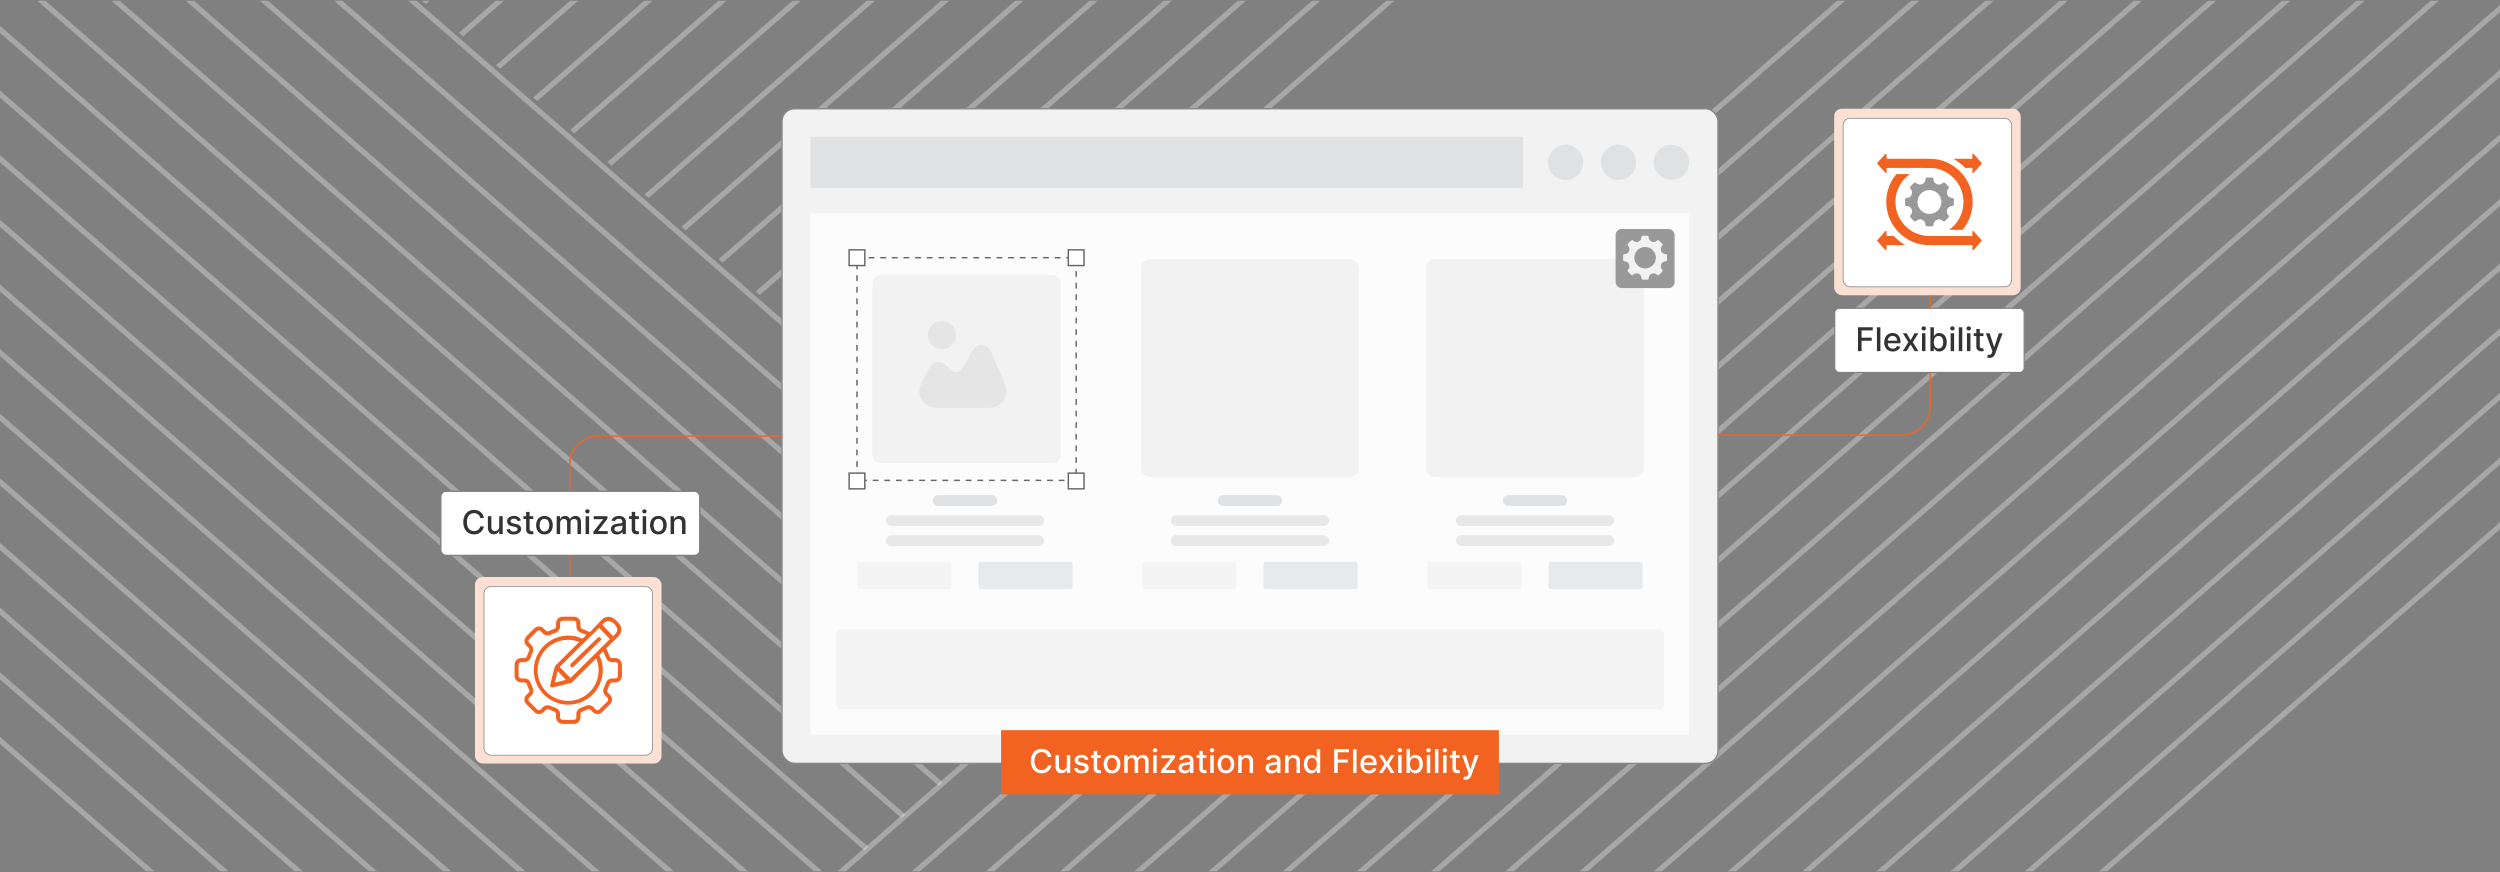 <svg id="Layer_1" data-name="Layer 1" xmlns="http://www.w3.org/2000/svg" xmlns:xlink="http://www.w3.org/1999/xlink" viewBox="0 0 860 300"><rect x="0" y="0" width="860" height="300" fill="#808080" stroke="none"/><defs><clipPath id="clip-path"><rect y="0.178" width="860" height="299.644" fill="none"/></clipPath></defs><g clip-path="url(#clip-path)"><g opacity="0.35"><polygon points="871.53 169.562 596.893 408.787 599.707 408.787 871.53 172.014 871.53 169.562" fill="#f2f2f2"/><polygon points="871.53 147.325 571.364 408.787 574.179 408.787 871.53 149.777 871.53 147.325" fill="#f2f2f2"/><polygon points="871.53 125.088 545.836 408.787 548.651 408.787 871.53 127.54 871.53 125.088" fill="#f2f2f2"/><polygon points="871.53 102.852 520.307 408.787 523.122 408.787 871.53 105.303 871.53 102.852" fill="#f2f2f2"/><polygon points="871.53 80.615 494.779 408.787 497.594 408.787 871.53 83.067 871.53 80.615" fill="#f2f2f2"/><polygon points="871.53 58.378 469.251 408.787 472.066 408.787 871.53 60.831 871.53 58.378" fill="#f2f2f2"/><polygon points="871.53 36.141 443.723 408.787 446.538 408.787 871.53 38.593 871.53 36.141" fill="#f2f2f2"/><polygon points="871.53 13.905 418.194 408.787 421.009 408.787 871.53 16.357 871.53 13.905" fill="#f2f2f2"/><polygon points="871.53 -8.331 392.666 408.787 395.481 408.787 871.53 -5.879 871.53 -8.331" fill="#f2f2f2"/><polygon points="871.53 -30.569 367.138 408.787 369.953 408.787 871.53 -28.117 871.53 -30.569" fill="#f2f2f2"/><polygon points="871.53 -52.805 341.609 408.787 344.424 408.787 871.53 -50.353 871.53 -52.805" fill="#f2f2f2"/><polygon points="871.53 -75.041 316.08 408.787 318.896 408.787 871.53 -72.589 871.53 -75.041" fill="#f2f2f2"/><polygon points="871.53 -97.278 290.553 408.787 293.368 408.787 871.53 -94.826 871.53 -97.278" fill="#f2f2f2"/><polygon points="267.84 408.787 871.003 -116.604 868.188 -116.604 265.025 408.787 267.84 408.787" fill="#f2f2f2"/><polygon points="242.311 408.787 845.476 -116.604 842.66 -116.604 239.496 408.787 242.311 408.787" fill="#f2f2f2"/><polygon points="216.783 408.787 819.948 -116.604 817.133 -116.604 213.967 408.787 216.783 408.787" fill="#f2f2f2"/><polygon points="191.255 408.787 794.418 -116.604 791.603 -116.604 188.44 408.787 191.255 408.787" fill="#f2f2f2"/><polygon points="165.726 408.787 768.89 -116.604 766.075 -116.604 162.911 408.787 165.726 408.787" fill="#f2f2f2"/></g><g opacity="0.35"><polygon points="611.046 -116.604 311.036 144.722 312.444 145.948 613.861 -116.604 611.046 -116.604" fill="#f2f2f2"/><polygon points="585.519 -116.604 298.272 133.604 299.68 134.83 588.334 -116.604 585.519 -116.604" fill="#f2f2f2"/><polygon points="559.99 -116.604 285.507 122.486 286.915 123.712 562.805 -116.604 559.99 -116.604" fill="#f2f2f2"/><polygon points="534.461 -116.604 272.743 111.367 274.151 112.593 537.276 -116.604 534.461 -116.604" fill="#f2f2f2"/><polygon points="508.933 -116.604 259.98 100.249 261.387 101.475 511.749 -116.604 508.933 -116.604" fill="#f2f2f2"/><polygon points="483.406 -116.604 247.216 89.131 248.623 90.357 486.221 -116.604 483.406 -116.604" fill="#f2f2f2"/><polygon points="457.877 -116.604 234.451 78.013 235.858 79.239 460.692 -116.604 457.877 -116.604" fill="#f2f2f2"/><polygon points="432.348 -116.604 221.687 66.894 223.095 68.12 435.163 -116.604 432.348 -116.604" fill="#f2f2f2"/><polygon points="406.82 -116.604 208.923 55.776 210.331 57.002 409.636 -116.604 406.82 -116.604" fill="#f2f2f2"/><polygon points="381.292 -116.604 196.158 44.658 197.566 45.884 384.107 -116.604 381.292 -116.604" fill="#f2f2f2"/><polygon points="355.763 -116.604 183.394 33.539 184.802 34.765 358.578 -116.604 355.763 -116.604" fill="#f2f2f2"/><polygon points="330.235 -116.604 170.631 22.421 172.038 23.647 333.05 -116.604 330.235 -116.604" fill="#f2f2f2"/><polygon points="304.708 -116.604 157.867 11.303 159.274 12.529 307.523 -116.604 304.708 -116.604" fill="#f2f2f2"/><polygon points="279.179 -116.604 145.102 0.185 146.509 1.411 281.994 -116.604 279.179 -116.604" fill="#f2f2f2"/></g><g opacity="0.35"><polygon points="6.3 -116.604 386.684 214.732 388.091 213.506 9.115 -116.604 6.3 -116.604" fill="#f2f2f2"/><polygon points="-9.328 -110.433 -9.328 -107.981 373.92 225.85 375.327 224.624 -9.328 -110.433" fill="#f2f2f2"/><polygon points="-9.328 -88.196 -9.328 -85.744 361.156 236.969 362.563 235.743 -9.328 -88.196" fill="#f2f2f2"/><polygon points="-9.328 -65.959 -9.328 -63.507 348.391 248.087 349.799 246.861 -9.328 -65.959" fill="#f2f2f2"/><polygon points="-9.328 -43.723 -9.328 -41.27 335.627 259.206 337.035 257.979 -9.328 -43.723" fill="#f2f2f2"/><polygon points="-9.328 -21.486 -9.328 -19.034 322.863 270.324 324.271 269.098 -9.328 -21.486" fill="#f2f2f2"/><polygon points="-9.328 0.751 -9.328 3.203 310.099 281.442 311.507 280.217 -9.328 0.751" fill="#f2f2f2"/><polygon points="-9.328 22.987 -9.328 25.44 297.335 292.561 298.742 291.335 -9.328 22.987" fill="#f2f2f2"/><polygon points="-9.328 45.224 -9.328 47.676 284.571 303.679 285.978 302.453 -9.328 45.224" fill="#f2f2f2"/><polygon points="-9.328 67.461 -9.328 69.913 271.807 314.798 273.214 313.571 -9.328 67.461" fill="#f2f2f2"/><polygon points="-9.328 89.698 -9.328 92.15 259.042 325.916 260.45 324.689 -9.328 89.698" fill="#f2f2f2"/><polygon points="-9.328 111.934 -9.328 114.386 246.278 337.034 247.686 335.808 -9.328 111.934" fill="#f2f2f2"/><polygon points="-9.328 134.17 -9.328 136.622 233.514 348.152 234.922 346.926 -9.328 134.17" fill="#f2f2f2"/><polygon points="-9.328 156.407 -9.328 158.859 220.75 359.271 222.158 358.045 -9.328 156.407" fill="#f2f2f2"/><polygon points="-9.328 178.644 -9.328 181.096 207.986 370.389 209.393 369.163 -9.328 178.644" fill="#f2f2f2"/><polygon points="-9.328 200.88 -9.328 203.332 195.222 381.507 196.629 380.281 -9.328 200.88" fill="#f2f2f2"/><polygon points="-9.328 223.117 -9.328 225.569 182.458 392.626 183.865 391.4 -9.328 223.117" fill="#f2f2f2"/><polygon points="-9.328 245.354 -9.328 247.806 169.693 403.744 171.1 402.518 -9.328 245.354" fill="#f2f2f2"/></g></g><rect x="269" y="37.396" width="322" height="225.209" rx="4.307" fill="#f2f2f2"/><rect x="269" y="37.396" width="322" height="225.209" rx="4.307" fill="none" stroke="#898989" stroke-miterlimit="10" stroke-width="0.5"/><rect x="278.784" y="47.026" width="245.072" height="17.623" fill="#e0e1e2"/><circle cx="538.588" cy="55.838" r="6.058" fill="#e0e1e2"/><circle cx="556.762" cy="55.838" r="6.058" fill="#e0e1e2"/><circle cx="574.936" cy="55.838" r="6.058" fill="#e0e1e2"/><rect x="278.784" y="73.489" width="302.21" height="179.186" fill="#fcfcfc"/><rect x="300.521" y="94.969" width="63.957" height="63.957" rx="2.289" fill="#f2f2f2" stroke="#f2f2f2" stroke-miterlimit="10" stroke-width="0.78"/><rect x="320.883" y="170.336" width="22.149" height="3.702" rx="1.851" fill="#e0e1e2"/><rect x="304.734" y="177.23" width="54.447" height="3.702" rx="1.851" fill="#e8e8e8"/><rect x="304.734" y="184.123" width="54.447" height="3.702" rx="1.851" fill="#e8e8e8"/><rect x="294.936" y="193.272" width="32.367" height="9.37" rx="0.786" fill="#f4f4f4"/><rect x="336.612" y="193.272" width="32.367" height="9.37" rx="0.786" fill="#e8e9ea"/><rect x="392.979" y="89.617" width="74.043" height="74.043" rx="2.65" fill="#f2f2f2" stroke="#f2f2f2" stroke-miterlimit="10" stroke-width="0.903"/><rect x="418.925" y="170.336" width="22.149" height="3.702" rx="1.851" fill="#e0e1e2"/><rect x="402.777" y="177.23" width="54.447" height="3.702" rx="1.851" fill="#e8e8e8"/><rect x="402.777" y="184.123" width="54.447" height="3.702" rx="1.851" fill="#e8e8e8"/><rect x="392.979" y="193.272" width="32.367" height="9.37" rx="0.786" fill="#f4f4f4"/><rect x="434.655" y="193.272" width="32.367" height="9.37" rx="0.786" fill="#e8e9ea"/><rect x="491.021" y="89.617" width="74.043" height="74.043" rx="2.65" fill="#f2f2f2" stroke="#f2f2f2" stroke-miterlimit="10" stroke-width="0.903"/><rect x="516.968" y="170.336" width="22.149" height="3.702" rx="1.851" fill="#e0e1e2"/><rect x="500.819" y="177.23" width="54.447" height="3.702" rx="1.851" fill="#e8e8e8"/><rect x="500.819" y="184.123" width="54.447" height="3.702" rx="1.851" fill="#e8e8e8"/><rect x="491.021" y="193.272" width="32.367" height="9.37" rx="0.786" fill="#f4f4f4"/><rect x="532.697" y="193.272" width="32.367" height="9.37" rx="0.786" fill="#e8e9ea"/><rect x="287.564" y="216.476" width="284.872" height="27.545" rx="1.719" fill="#f4f4f4"/><rect x="344.382" y="251.171" width="171.237" height="22.084" fill="#f26322"/><path d="M361.694,260.379h-1.249a1.921,1.921,0,0,0-.269-.705,1.977,1.977,0,0,0-.48-.516,2.054,2.054,0,0,0-.634-.32,2.498,2.498,0,0,0-.743-.108,2.306,2.306,0,0,0-1.267.356,2.409,2.409,0,0,0-.881,1.045,4.569,4.569,0,0,0,0,3.371,2.385,2.385,0,0,0,.883,1.041,2.324,2.324,0,0,0,1.261.351,2.546,2.546,0,0,0,.738-.105,2.103,2.103,0,0,0,.635-.315,1.95,1.95,0,0,0,.482-.511,1.913,1.913,0,0,0,.274-.694l1.249.004a3.363,3.363,0,0,1-.386,1.111,3.067,3.067,0,0,1-.733.872,3.302,3.302,0,0,1-1.019.567,3.776,3.776,0,0,1-1.249.2,3.576,3.576,0,0,1-1.897-.507,3.504,3.504,0,0,1-1.311-1.451,5.542,5.542,0,0,1,.002-4.51,3.521,3.521,0,0,1,1.313-1.45,3.578,3.578,0,0,1,1.893-.506,3.888,3.888,0,0,1,1.219.185,3.287,3.287,0,0,1,1.019.545,3.046,3.046,0,0,1,.749.873A3.392,3.392,0,0,1,361.694,260.379Z" fill="#fff"/><path d="M366.974,263.361v-3.599h1.201v6.149H366.998v-1.065h-.064a1.916,1.916,0,0,1-.679.819,1.978,1.978,0,0,1-1.159.326,2.058,2.058,0,0,1-1.047-.263,1.801,1.801,0,0,1-.712-.778,2.84,2.84,0,0,1-.258-1.277v-3.911h1.197v3.767a1.404,1.404,0,0,0,.348,1.001,1.18,1.18,0,0,0,.905.373,1.478,1.478,0,0,0,.67-.169,1.419,1.419,0,0,0,.557-.508A1.531,1.531,0,0,0,366.974,263.361Z" fill="#fff"/><path d="M374.389,261.264l-1.085.192a1.308,1.308,0,0,0-.214-.397,1.096,1.096,0,0,0-.395-.309,1.42,1.42,0,0,0-.621-.12,1.504,1.504,0,0,0-.849.227.676.676,0,0,0-.34.582.614.614,0,0,0,.228.497,1.856,1.856,0,0,0,.737.308l.977.225a2.62,2.62,0,0,1,1.265.604,1.421,1.421,0,0,1,.416,1.061,1.612,1.612,0,0,1-.318.983,2.112,2.112,0,0,1-.885.675,3.303,3.303,0,0,1-1.312.244,2.946,2.946,0,0,1-1.685-.442,1.854,1.854,0,0,1-.8-1.26l1.157-.176a1.099,1.099,0,0,0,.444.683,1.524,1.524,0,0,0,.877.231,1.614,1.614,0,0,0,.941-.246.72.72,0,0,0,.352-.603.631.631,0,0,0-.214-.484,1.44,1.44,0,0,0-.655-.297l-1.041-.228a2.485,2.485,0,0,1-1.271-.625,1.506,1.506,0,0,1-.411-1.085,1.55,1.55,0,0,1,.305-.953,2.018,2.018,0,0,1,.84-.639,3.097,3.097,0,0,1,1.23-.23,2.563,2.563,0,0,1,1.569.43A2.022,2.022,0,0,1,374.389,261.264Z" fill="#fff"/><path d="M378.692,259.763v.961h-3.359v-.961Zm-2.458-1.474h1.197v5.817a1.039,1.039,0,0,0,.104.522.531.531,0,0,0,.271.236,1.036,1.036,0,0,0,.362.062,1.458,1.458,0,0,0,.252-.02q.108-.02.169-.032l.216.989a2.283,2.283,0,0,1-.296.082,2.544,2.544,0,0,1-.48.046,2.119,2.119,0,0,1-.881-.168,1.52,1.52,0,0,1-.661-.545,1.601,1.601,0,0,1-.252-.925Z" fill="#fff"/><path d="M382.54,266.036a2.818,2.818,0,0,1-1.509-.397,2.675,2.675,0,0,1-1.001-1.109,3.675,3.675,0,0,1-.356-1.665,3.716,3.716,0,0,1,.356-1.674,2.666,2.666,0,0,1,1.001-1.112,3.071,3.071,0,0,1,3.018,0,2.666,2.666,0,0,1,1.001,1.112,3.722,3.722,0,0,1,.356,1.674,3.681,3.681,0,0,1-.356,1.665,2.675,2.675,0,0,1-1.001,1.109A2.818,2.818,0,0,1,382.54,266.036Zm.004-1.005a1.431,1.431,0,0,0,.929-.297,1.75,1.75,0,0,0,.547-.788,3.384,3.384,0,0,0,0-2.168,1.777,1.777,0,0,0-.547-.795,1.597,1.597,0,0,0-1.863,0,1.77,1.77,0,0,0-.549.795,3.395,3.395,0,0,0,0,2.168,1.743,1.743,0,0,0,.549.788A1.444,1.444,0,0,0,382.544,265.031Z" fill="#fff"/><path d="M386.739,265.912v-6.149h1.149v1.001h.076a1.597,1.597,0,0,1,.628-.795,1.857,1.857,0,0,1,1.045-.286,1.78,1.78,0,0,1,1.035.288,1.697,1.697,0,0,1,.619.793h.064a1.737,1.737,0,0,1,.701-.787,2.147,2.147,0,0,1,1.145-.294,1.863,1.863,0,0,1,1.367.524,2.135,2.135,0,0,1,.53,1.581v4.124h-1.197V261.9a1.11,1.11,0,0,0-.34-.905,1.24,1.24,0,0,0-.813-.28,1.166,1.166,0,0,0-.909.358,1.318,1.318,0,0,0-.324.919v3.92h-1.193v-4.088a1.073,1.073,0,0,0-.312-.805,1.115,1.115,0,0,0-.813-.305,1.161,1.161,0,0,0-.626.179,1.311,1.311,0,0,0-.46.494,1.498,1.498,0,0,0-.174.732v3.792Z" fill="#fff"/><path d="M397.305,258.813a.751.751,0,0,1-.534-.21.683.683,0,0,1,0-1.009.783.783,0,0,1,1.069,0,.684.684,0,0,1,0,1.009A.752.752,0,0,1,397.305,258.813Zm-.605,7.099v-6.149h1.197v6.149Z" fill="#fff"/><path d="M399.379,265.912v-.821l3.331-4.231v-.056h-3.223v-1.041h4.716v.872L401,264.815v.057h3.315v1.041Z" fill="#fff"/><path d="M407.514,266.048a2.488,2.488,0,0,1-1.057-.218,1.755,1.755,0,0,1-.747-.635,1.817,1.817,0,0,1-.274-1.022,1.652,1.652,0,0,1,.2-.856,1.479,1.479,0,0,1,.541-.532,2.806,2.806,0,0,1,.76-.296,7.312,7.312,0,0,1,.857-.152q.552-.065.897-.106a1.318,1.318,0,0,0,.5-.138.34.34,0,0,0,.156-.312v-.028a1.085,1.085,0,0,0-.294-.812,1.202,1.202,0,0,0-.875-.288,1.529,1.529,0,0,0-.951.266,1.446,1.446,0,0,0-.478.591l-1.125-.256a2.174,2.174,0,0,1,.586-.907,2.398,2.398,0,0,1,.891-.504,3.524,3.524,0,0,1,1.06-.158,3.83,3.83,0,0,1,.783.086,2.342,2.342,0,0,1,.777.314,1.732,1.732,0,0,1,.595.65,2.261,2.261,0,0,1,.232,1.095v4.084h-1.169v-.841h-.048a1.714,1.714,0,0,1-.349.456,1.847,1.847,0,0,1-.596.372A2.3,2.3,0,0,1,407.514,266.048Zm.26-.961a1.728,1.728,0,0,0,.851-.196,1.386,1.386,0,0,0,.54-.514,1.329,1.329,0,0,0,.187-.683v-.793a.608.608,0,0,1-.247.118,3.355,3.355,0,0,1-.414.092c-.155.025-.306.048-.453.068s-.27.036-.368.05a2.932,2.932,0,0,0-.635.148,1.087,1.087,0,0,0-.456.298.751.751,0,0,0-.17.515.763.763,0,0,0,.328.671A1.447,1.447,0,0,0,407.774,265.087Z" fill="#fff"/><path d="M415.013,259.763v.961h-3.359v-.961Zm-2.458-1.474h1.197v5.817a1.039,1.039,0,0,0,.104.522.531.531,0,0,0,.27.236,1.036,1.036,0,0,0,.362.062,1.457,1.457,0,0,0,.252-.02q.108-.02.169-.032l.216.989a2.283,2.283,0,0,1-.296.082,2.544,2.544,0,0,1-.48.046,2.119,2.119,0,0,1-.881-.168,1.52,1.52,0,0,1-.661-.545,1.601,1.601,0,0,1-.252-.925Z" fill="#fff"/><path d="M416.938,258.813a.751.751,0,0,1-.534-.21.683.683,0,0,1,0-1.009.783.783,0,0,1,1.069,0,.684.684,0,0,1,0,1.009A.752.752,0,0,1,416.938,258.813Zm-.605,7.099v-6.149h1.197v6.149Z" fill="#fff"/><path d="M421.731,266.036a2.818,2.818,0,0,1-1.509-.397,2.675,2.675,0,0,1-1.001-1.109,3.675,3.675,0,0,1-.356-1.665,3.716,3.716,0,0,1,.356-1.674,2.666,2.666,0,0,1,1.001-1.112,3.071,3.071,0,0,1,3.018,0,2.666,2.666,0,0,1,1.001,1.112,3.722,3.722,0,0,1,.356,1.674,3.681,3.681,0,0,1-.356,1.665,2.675,2.675,0,0,1-1.001,1.109A2.818,2.818,0,0,1,421.731,266.036Zm.004-1.005a1.431,1.431,0,0,0,.929-.297,1.751,1.751,0,0,0,.547-.788,3.386,3.386,0,0,0,0-2.168,1.778,1.778,0,0,0-.547-.795,1.597,1.597,0,0,0-1.863,0,1.769,1.769,0,0,0-.549.795,3.393,3.393,0,0,0,0,2.168,1.742,1.742,0,0,0,.549.788A1.444,1.444,0,0,0,421.734,265.031Z" fill="#fff"/><path d="M427.127,262.261v3.651H425.93v-6.149h1.149v1.001h.076a1.752,1.752,0,0,1,.666-.785,2.063,2.063,0,0,1,1.147-.296,2.232,2.232,0,0,1,1.101.262,1.78,1.78,0,0,1,.733.779A2.817,2.817,0,0,1,431.063,262v3.912h-1.198v-3.768a1.488,1.488,0,0,0-.348-1.047,1.238,1.238,0,0,0-.957-.379,1.488,1.488,0,0,0-.739.181,1.283,1.283,0,0,0-.508.526A1.743,1.743,0,0,0,427.127,262.261Z" fill="#fff"/><path d="M437.44,266.048a2.487,2.487,0,0,1-1.057-.218,1.752,1.752,0,0,1-.747-.635,1.818,1.818,0,0,1-.274-1.022,1.652,1.652,0,0,1,.2-.856,1.48,1.48,0,0,1,.541-.532,2.811,2.811,0,0,1,.76-.296,7.321,7.321,0,0,1,.857-.152q.552-.065.896-.106a1.324,1.324,0,0,0,.501-.138.341.341,0,0,0,.155-.312v-.028a1.085,1.085,0,0,0-.294-.812,1.201,1.201,0,0,0-.875-.288,1.528,1.528,0,0,0-.95.266,1.442,1.442,0,0,0-.478.591l-1.125-.256a2.173,2.173,0,0,1,.586-.907,2.396,2.396,0,0,1,.892-.504,3.523,3.523,0,0,1,1.061-.158,3.825,3.825,0,0,1,.782.086,2.348,2.348,0,0,1,.777.314,1.741,1.741,0,0,1,.595.65,2.267,2.267,0,0,1,.231,1.095v4.084h-1.169v-.841h-.048a1.694,1.694,0,0,1-.349.456,1.845,1.845,0,0,1-.596.372A2.3,2.3,0,0,1,437.44,266.048Zm.26-.961a1.727,1.727,0,0,0,.851-.196,1.387,1.387,0,0,0,.541-.514,1.335,1.335,0,0,0,.186-.683v-.793a.607.607,0,0,1-.247.118,3.329,3.329,0,0,1-.414.092c-.154.025-.306.048-.452.068s-.27.036-.368.05a2.925,2.925,0,0,0-.635.148,1.083,1.083,0,0,0-.456.298.749.749,0,0,0-.171.515.763.763,0,0,0,.328.671A1.448,1.448,0,0,0,437.7,265.087Z" fill="#fff"/><path d="M443.266,262.261v3.651h-1.197v-6.149h1.149v1.001h.076a1.752,1.752,0,0,1,.666-.785,2.065,2.065,0,0,1,1.147-.296,2.229,2.229,0,0,1,1.101.262,1.779,1.779,0,0,1,.733.779,2.824,2.824,0,0,1,.26,1.276v3.912h-1.197v-3.768a1.49,1.49,0,0,0-.348-1.047,1.238,1.238,0,0,0-.957-.379,1.488,1.488,0,0,0-.739.181,1.282,1.282,0,0,0-.508.526A1.743,1.743,0,0,0,443.266,262.261Z" fill="#fff"/><path d="M451.104,266.032a2.366,2.366,0,0,1-1.327-.383,2.56,2.56,0,0,1-.913-1.093,4.031,4.031,0,0,1-.33-1.707,3.975,3.975,0,0,1,.334-1.706,2.544,2.544,0,0,1,.919-1.085,2.395,2.395,0,0,1,1.325-.376,1.942,1.942,0,0,1,.923.19,1.703,1.703,0,0,1,.545.442,3.876,3.876,0,0,1,.302.444h.072v-3.046h1.197v8.199h-1.169v-.957h-.101a3.16,3.16,0,0,1-.31.448,1.762,1.762,0,0,1-.555.44A1.94,1.94,0,0,1,451.104,266.032Zm.265-1.022a1.39,1.39,0,0,0,.874-.274,1.686,1.686,0,0,0,.545-.762,3.191,3.191,0,0,0,.186-1.138,3.118,3.118,0,0,0-.185-1.121,1.647,1.647,0,0,0-.54-.748,1.584,1.584,0,0,0-1.782.012,1.692,1.692,0,0,0-.542.765,3.075,3.075,0,0,0-.183,1.093,3.144,3.144,0,0,0,.184,1.109,1.737,1.737,0,0,0,.546.778A1.398,1.398,0,0,0,451.369,265.011Z" fill="#fff"/><path d="M458.94,265.912v-8.199h5.084v1.064h-3.848v2.498h3.483v1.062h-3.483v3.575Z" fill="#fff"/><path d="M466.647,257.713v8.199h-1.197v-8.199Z" fill="#fff"/><path d="M470.906,266.036a2.992,2.992,0,0,1-1.563-.391,2.597,2.597,0,0,1-1.009-1.101,4.094,4.094,0,0,1,0-3.333,2.648,2.648,0,0,1,2.488-1.529,3.006,3.006,0,0,1,1.009.172,2.467,2.467,0,0,1,.877.54,2.55,2.55,0,0,1,.612.955,4.002,4.002,0,0,1,.224,1.424v.424h-4.888v-.896h3.715a1.769,1.769,0,0,0-.192-.839,1.455,1.455,0,0,0-.538-.578,1.518,1.518,0,0,0-.81-.213,1.563,1.563,0,0,0-.879.246,1.667,1.667,0,0,0-.576.641,1.849,1.849,0,0,0-.202.856v.7a2.306,2.306,0,0,0,.218,1.049,1.543,1.543,0,0,0,.61.659,1.808,1.808,0,0,0,.917.226,1.876,1.876,0,0,0,.621-.098,1.325,1.325,0,0,0,.484-.295,1.272,1.272,0,0,0,.312-.484l1.134.204a2.037,2.037,0,0,1-.487.875,2.354,2.354,0,0,1-.876.581A3.289,3.289,0,0,1,470.906,266.036Z" fill="#fff"/><path d="M475.683,259.763l1.357,2.393,1.369-2.393h1.309l-1.917,3.074,1.934,3.075h-1.31l-1.385-2.298-1.382,2.298h-1.312l1.913-3.075-1.89-3.074Z" fill="#fff"/><path d="M481.556,258.813a.75.75,0,0,1-.534-.21.683.683,0,0,1,0-1.009.782.782,0,0,1,1.068,0,.683.683,0,0,1,0,1.009A.752.752,0,0,1,481.556,258.813Zm-.605,7.099v-6.149h1.197v6.149Z" fill="#fff"/><path d="M483.853,265.912v-8.199h1.197v3.046h.072a3.39,3.39,0,0,1,.3-.444,1.724,1.724,0,0,1,.545-.442,1.93,1.93,0,0,1,.921-.19,2.401,2.401,0,0,1,1.329.376,2.544,2.544,0,0,1,.919,1.085,4.539,4.539,0,0,1,.002,3.413,2.58,2.58,0,0,1-.913,1.093,2.355,2.355,0,0,1-1.325.383,1.95,1.95,0,0,1-.915-.188,1.729,1.729,0,0,1-.555-.44,3.39,3.39,0,0,1-.308-.448h-.101v.957Zm1.173-3.075a3.167,3.167,0,0,0,.188,1.138,1.7,1.7,0,0,0,.545.762,1.537,1.537,0,0,0,1.77-.012,1.76,1.76,0,0,0,.546-.778,3.121,3.121,0,0,0,.186-1.109,3.075,3.075,0,0,0-.183-1.093,1.688,1.688,0,0,0-.544-.765,1.584,1.584,0,0,0-1.782-.012,1.643,1.643,0,0,0-.542.748A3.12,3.12,0,0,0,485.026,262.837Z" fill="#fff"/><path d="M491.416,258.813a.752.752,0,0,1-.534-.21.683.683,0,0,1,0-1.009.783.783,0,0,1,1.069,0,.685.685,0,0,1,0,1.009A.753.753,0,0,1,491.416,258.813Zm-.605,7.099v-6.149h1.197v6.149Z" fill="#fff"/><path d="M494.815,257.713v8.199h-1.197v-8.199Z" fill="#fff"/><path d="M497.029,258.813a.75.75,0,0,1-.534-.21.683.683,0,0,1,0-1.009.782.782,0,0,1,1.068,0,.683.683,0,0,1,0,1.009A.752.752,0,0,1,497.029,258.813Zm-.605,7.099v-6.149h1.197v6.149Z" fill="#fff"/><path d="M502.102,259.763v.961h-3.358v-.961Zm-2.458-1.474h1.197v5.817a1.041,1.041,0,0,0,.103.522.534.534,0,0,0,.271.236,1.038,1.038,0,0,0,.362.062,1.451,1.451,0,0,0,.252-.02c.072-.014.129-.024.169-.032l.216.989a2.253,2.253,0,0,1-.296.082,2.552,2.552,0,0,1-.48.046,2.118,2.118,0,0,1-.881-.168,1.525,1.525,0,0,1-.661-.545,1.6,1.6,0,0,1-.252-.925Z" fill="#fff"/><path d="M504.18,268.218a2.598,2.598,0,0,1-.489-.042,1.609,1.609,0,0,1-.328-.09l.288-.981a1.887,1.887,0,0,0,.585.076.705.705,0,0,0,.454-.191,1.491,1.491,0,0,0,.35-.589l.148-.408-2.25-6.23H504.22l1.557,4.771h.064l1.558-4.771h1.285l-2.534,6.97a2.823,2.823,0,0,1-.449.815,1.738,1.738,0,0,1-.648.503A2.118,2.118,0,0,1,504.18,268.218Z" fill="#fff"/><rect x="630.945" y="37.396" width="64.164" height="64.164" rx="2.632" fill="#fce0d3"/><rect x="634.039" y="40.687" width="57.976" height="57.976" rx="2.378" fill="#fff" stroke="#7e7f7f" stroke-miterlimit="10" stroke-width="0.25"/><rect x="163.398" y="198.498" width="64.164" height="64.164" rx="2.632" fill="#fce0d3"/><rect x="166.492" y="201.789" width="57.976" height="57.976" rx="2.378" fill="#fff" stroke="#7e7f7f" stroke-miterlimit="10" stroke-width="0.25"/><path d="M202.954,217.439c1.324-1.387,2.688-2.864,4.106-4.287a3.159,3.159,0,0,1,4.207-.287,10.873,10.873,0,0,1,1.753,1.707,3.233,3.233,0,0,1-.349,4.375c-1.265,1.272-2.547,2.527-3.826,3.785a2.397,2.397,0,0,1-.316.237c.437,1.034.825,1.972,1.231,2.901a.813.813,0,0,0,.783.51c.373.004.747-.005,1.119.006a2.259,2.259,0,0,1,2.267,2.238c.031,1.305.033,2.613-.001,3.918a2.23,2.23,0,0,1-2.239,2.21c-.358.013-.718-.002-1.076.009a.915.915,0,0,0-.88.637q-.365.918-.758,1.824a.927.927,0,0,0,.195,1.105c.249.258.509.507.749.773a2.231,2.231,0,0,1-.006,3.085q-1.379,1.45-2.83,2.832a2.231,2.231,0,0,1-3.053.025c-.29-.256-.553-.543-.831-.813a.893.893,0,0,0-1.067-.184q-.906.394-1.822.765a.915.915,0,0,0-.624.89c-.009.359.005.718-.009,1.076a2.242,2.242,0,0,1-2.265,2.23c-1.292.02-2.584.022-3.875-.001a2.244,2.244,0,0,1-2.248-2.292c-.005-.33.003-.66-.003-.99a.932.932,0,0,0-.642-.922q-.919-.363-1.827-.754a.898.898,0,0,0-1.067.183c-.257.25-.503.513-.766.756a2.236,2.236,0,0,1-3.149.016q-1.45-1.38-2.83-2.832a2.173,2.173,0,0,1,.052-3.1c.248-.26.507-.508.756-.766a.907.907,0,0,0,.179-1.07c-.259-.606-.519-1.211-.758-1.825a.927.927,0,0,0-.914-.65c-.33-.007-.66.004-.99-.005a2.232,2.232,0,0,1-2.294-2.244q-.05-1.936.001-3.875a2.256,2.256,0,0,1,2.34-2.251c.33-.005.66-.001.99-.002a.872.872,0,0,0,.86-.595c.262-.635.522-1.272.784-1.907a.883.883,0,0,0-.19-1.029c-.24-.247-.488-.486-.724-.738a2.251,2.251,0,0,1,.015-3.244q1.31-1.339,2.649-2.649a2.262,2.262,0,0,1,3.307.016c.216.211.427.425.637.641a.915.915,0,0,0,1.1.213c.621-.26,1.24-.524,1.865-.773a.908.908,0,0,0,.617-.892c.009-.344-.002-.689.005-1.033a2.213,2.213,0,0,1,2.2-2.238q2.002-.034,4.004.001a2.204,2.204,0,0,1,2.174,2.173c.014.373-.001.747.01,1.119a.913.913,0,0,0,.626.886C201.112,216.661,201.915,217.005,202.954,217.439Zm4.59,6.713-.159-.071c-.319.349-.62.717-.964,1.04a.454.454,0,0,0-.104.627,11.306,11.306,0,0,1,.931,6.298,11.853,11.853,0,1,1-18.56-11.2,11.62,11.62,0,0,1,11.344-1.263c.129.05.346.094.42.028.412-.37.792-.775,1.232-1.218-.638-.262-1.214-.512-1.801-.736a2.282,2.282,0,0,1-1.605-2.296c-.002-.316.009-.632-.004-.947a.846.846,0,0,0-.863-.884q-1.938-.024-3.876-.001a.83.83,0,0,0-.867.874c-.013.358.001.718-.006,1.077a2.287,2.287,0,0,1-1.527,2.181c-.615.237-1.226.482-1.838.727a2.22,2.22,0,0,1-2.475-.433c-.267-.24-.505-.51-.767-.755a.868.868,0,0,0-1.333.006q-1.322,1.297-2.619,2.618a.898.898,0,0,0,.001,1.371c.244.263.507.509.743.779a2.192,2.192,0,0,1,.416,2.403c-.252.639-.511,1.276-.761,1.917a2.233,2.233,0,0,1-2.081,1.47c-.359.008-.718-.007-1.076.007a.867.867,0,0,0-.931.873q-.036,1.937.002,3.875a.841.841,0,0,0,.896.853c.358.014.718-.002,1.076.007a2.277,2.277,0,0,1,2.163,1.549c.23.602.477,1.197.719,1.795a2.219,2.219,0,0,1-.443,2.51c-.243.264-.512.503-.755.767a.879.879,0,0,0,.004,1.305q1.303,1.346,2.63,2.668a.874.874,0,0,0,1.363.01c.25-.237.479-.496.732-.729a2.21,2.21,0,0,1,2.506-.45q.915.373,1.838.727a2.276,2.276,0,0,1,1.516,2.101c.013.358-.004.718.006,1.076a.873.873,0,0,0,.912.932q1.895.025,3.789-.001a.886.886,0,0,0,.903-.948c.01-.344-.001-.689.003-1.033a2.233,2.233,0,0,1,1.5-2.145c.615-.236,1.225-.485,1.836-.732a2.204,2.204,0,0,1,2.473.437c.277.25.525.531.798.785a.861.861,0,0,0,1.302.011q1.375-1.335,2.72-2.699a.87.87,0,0,0-.01-1.334c-.246-.261-.517-.499-.755-.767a2.214,2.214,0,0,1-.439-2.438q.375-.96.765-1.915a2.177,2.177,0,0,1,1.873-1.446c.44-.048.889-.016,1.333-.037a.85.85,0,0,0,.885-.867q.028-1.916-.004-3.832a.886.886,0,0,0-.945-.908c-.301-.012-.603-.001-.904-.003a2.259,2.259,0,0,1-2.277-1.563C208.148,225.51,207.839,224.833,207.544,224.151Zm-8.175-3.279a10.496,10.496,0,1,0,5.735,5.656c-.119.112-.235.216-.346.325q-3.909,3.856-7.82,7.708a1.36,1.36,0,0,1-.559.371q-3.062.779-6.135,1.514c-.739.176-1.13-.259-.945-1.002.482-1.933.956-3.868,1.465-5.793a2.094,2.094,0,0,1,.516-.903q3.8-3.812,7.636-7.588A2.783,2.783,0,0,1,199.369,220.872Zm-3.122,12.37,13.552-13.39-3.702-3.846L192.533,229.403Zm14.678-14.396c.338-.368.594-.655.86-.932a1.908,1.908,0,0,0,.543-1.569,4.16,4.16,0,0,0-2.837-2.744c-1.134-.088-1.693.72-2.282,1.317Zm-20.07,15.977,3.815-.946-2.829-3.02Z" fill="#f26322"/><path d="M196.789,229.659c-.224-.19-.492-.315-.57-.513a.989.989,0,0,1,.078-.708,2.223,2.223,0,0,1,.502-.523q4.307-4.177,8.615-8.352a1.858,1.858,0,0,1,.359-.305.672.672,0,0,1,.916.917,1.585,1.585,0,0,1-.279.324q-4.484,4.364-8.976,8.722A4.833,4.833,0,0,1,196.789,229.659Z" fill="#f26322"/><path d="M196.022,197.957V159.734A9.734,9.734,0,0,1,205.756,150H269" fill="none" stroke="#f26322" stroke-miterlimit="10" stroke-width="0.5"/><path d="M663.978,101.711v38.224a9.734,9.734,0,0,1-9.734,9.734H591" fill="none" stroke="#f26322" stroke-miterlimit="10" stroke-width="0.5"/><rect x="151.636" y="168.975" width="89.091" height="22.084" rx="1.828" fill="#fff" stroke="#7f7f7f" stroke-miterlimit="10" stroke-width="0.482"/><path d="M166.448,178.184h-1.249a1.913,1.913,0,0,0-.269-.705,1.966,1.966,0,0,0-.48-.517,2.077,2.077,0,0,0-.634-.32,2.498,2.498,0,0,0-.743-.108,2.306,2.306,0,0,0-1.267.356,2.415,2.415,0,0,0-.881,1.045,4.569,4.569,0,0,0,0,3.371,2.379,2.379,0,0,0,.883,1.041,2.317,2.317,0,0,0,1.261.352,2.513,2.513,0,0,0,.738-.106,2.058,2.058,0,0,0,.635-.315,1.962,1.962,0,0,0,.482-.51,1.924,1.924,0,0,0,.274-.695l1.249.005a3.36,3.36,0,0,1-.386,1.11,3.071,3.071,0,0,1-.733.873,3.32,3.32,0,0,1-1.019.566,3.75,3.75,0,0,1-1.249.2,3.576,3.576,0,0,1-1.897-.507,3.498,3.498,0,0,1-1.311-1.451,5.542,5.542,0,0,1,.002-4.51,3.518,3.518,0,0,1,1.313-1.449,3.569,3.569,0,0,1,1.893-.507,3.888,3.888,0,0,1,1.219.186,3.268,3.268,0,0,1,1.019.545,3.031,3.031,0,0,1,.749.872A3.397,3.397,0,0,1,166.448,178.184Z" fill="#333"/><path d="M171.728,181.166v-3.6H172.93v6.149h-1.177v-1.064h-.064a1.913,1.913,0,0,1-.679.818,1.971,1.971,0,0,1-1.159.326,2.058,2.058,0,0,1-1.047-.262,1.798,1.798,0,0,1-.712-.779,2.831,2.831,0,0,1-.258-1.276v-3.912H169.03v3.768a1.405,1.405,0,0,0,.348,1.001,1.183,1.183,0,0,0,.905.372,1.476,1.476,0,0,0,.67-.168,1.421,1.421,0,0,0,.557-.509A1.528,1.528,0,0,0,171.728,181.166Z" fill="#333"/><path d="M179.143,179.068l-1.085.191a1.32,1.32,0,0,0-.214-.397,1.093,1.093,0,0,0-.395-.308,1.42,1.42,0,0,0-.621-.12,1.504,1.504,0,0,0-.849.226.678.678,0,0,0-.34.583.612.612,0,0,0,.228.496,1.841,1.841,0,0,0,.737.309l.977.225a2.612,2.612,0,0,1,1.265.605,1.42,1.42,0,0,1,.416,1.061,1.609,1.609,0,0,1-.318.982,2.103,2.103,0,0,1-.885.675,3.285,3.285,0,0,1-1.312.244,2.946,2.946,0,0,1-1.685-.442,1.852,1.852,0,0,1-.8-1.259l1.157-.176a1.105,1.105,0,0,0,.444.683,1.524,1.524,0,0,0,.877.23,1.614,1.614,0,0,0,.941-.246.72.72,0,0,0,.352-.603.631.631,0,0,0-.214-.484,1.43,1.43,0,0,0-.655-.296l-1.041-.229a2.492,2.492,0,0,1-1.271-.624,1.508,1.508,0,0,1-.411-1.085,1.55,1.55,0,0,1,.305-.953,2.002,2.002,0,0,1,.84-.639,3.097,3.097,0,0,1,1.23-.231,2.556,2.556,0,0,1,1.569.431A2.022,2.022,0,0,1,179.143,179.068Z" fill="#333"/><path d="M183.447,177.566v.961h-3.359v-.961Zm-2.458-1.474h1.197V181.91a1.039,1.039,0,0,0,.104.522.527.527,0,0,0,.27.236,1.013,1.013,0,0,0,.362.062,1.358,1.358,0,0,0,.252-.02q.108-.019.169-.032l.216.989a2.283,2.283,0,0,1-.296.082,2.463,2.463,0,0,1-.48.046,2.103,2.103,0,0,1-.881-.168,1.512,1.512,0,0,1-.661-.544,1.606,1.606,0,0,1-.252-.926Z" fill="#333"/><path d="M187.294,183.84a2.819,2.819,0,0,1-1.509-.396,2.673,2.673,0,0,1-1.001-1.108,4.087,4.087,0,0,1,0-3.339,2.675,2.675,0,0,1,1.001-1.113,3.071,3.071,0,0,1,3.018,0,2.675,2.675,0,0,1,1.001,1.113,4.088,4.088,0,0,1,0,3.339,2.673,2.673,0,0,1-1.001,1.108A2.819,2.819,0,0,1,187.294,183.84Zm.004-1.005a1.437,1.437,0,0,0,.929-.296,1.754,1.754,0,0,0,.547-.789,3.386,3.386,0,0,0,0-2.168,1.779,1.779,0,0,0-.547-.794,1.593,1.593,0,0,0-1.863,0,1.772,1.772,0,0,0-.549.794,3.395,3.395,0,0,0,0,2.168,1.746,1.746,0,0,0,.549.789A1.449,1.449,0,0,0,187.298,182.835Z" fill="#333"/><path d="M191.494,183.716v-6.149h1.149v1.001h.076a1.601,1.601,0,0,1,.628-.795,1.865,1.865,0,0,1,1.045-.286,1.787,1.787,0,0,1,1.035.288,1.701,1.701,0,0,1,.619.793h.064a1.742,1.742,0,0,1,.701-.787,2.157,2.157,0,0,1,1.145-.294,1.863,1.863,0,0,1,1.367.524,2.136,2.136,0,0,1,.53,1.582v4.123h-1.197v-4.012a1.107,1.107,0,0,0-.34-.904,1.24,1.24,0,0,0-.813-.28,1.162,1.162,0,0,0-.909.358,1.315,1.315,0,0,0-.324.919v3.919h-1.193v-4.088a1.074,1.074,0,0,0-.312-.805,1.118,1.118,0,0,0-.813-.304,1.168,1.168,0,0,0-.626.178,1.322,1.322,0,0,0-.46.495,1.499,1.499,0,0,0-.174.732v3.791Z" fill="#333"/><path d="M202.059,176.618a.748.748,0,0,1-.534-.211.666.666,0,0,1-.223-.502.674.674,0,0,1,.223-.507.785.785,0,0,1,1.069,0,.675.675,0,0,1,.222.507.667.667,0,0,1-.222.502A.749.749,0,0,1,202.059,176.618Zm-.605,7.098v-6.149h1.197v6.149Z" fill="#333"/><path d="M204.133,183.716v-.82l3.331-4.232v-.056h-3.223v-1.041h4.716v.873l-3.203,4.18v.056h3.315v1.041Z" fill="#333"/><path d="M212.268,183.852a2.488,2.488,0,0,1-1.057-.219,1.749,1.749,0,0,1-.747-.635,1.814,1.814,0,0,1-.274-1.02,1.649,1.649,0,0,1,.2-.856,1.474,1.474,0,0,1,.541-.533,2.838,2.838,0,0,1,.76-.296,7.753,7.753,0,0,1,.857-.152c.368-.042.667-.078.897-.105a1.298,1.298,0,0,0,.5-.139.338.338,0,0,0,.156-.312v-.027a1.087,1.087,0,0,0-.294-.813,1.206,1.206,0,0,0-.875-.288,1.523,1.523,0,0,0-.951.267,1.44,1.44,0,0,0-.478.591l-1.125-.257a2.17,2.17,0,0,1,.586-.906,2.386,2.386,0,0,1,.891-.505,3.524,3.524,0,0,1,1.06-.158,3.901,3.901,0,0,1,.783.086,2.342,2.342,0,0,1,.777.314,1.741,1.741,0,0,1,.595.65,2.266,2.266,0,0,1,.232,1.096v4.083h-1.169v-.841h-.048a1.702,1.702,0,0,1-.349.457,1.849,1.849,0,0,1-.596.372A2.32,2.32,0,0,1,212.268,183.852Zm.26-.961a1.728,1.728,0,0,0,.851-.196,1.388,1.388,0,0,0,.54-.515,1.325,1.325,0,0,0,.187-.683v-.793a.608.608,0,0,1-.247.118,3.346,3.346,0,0,1-.414.093q-.232.038-.453.067c-.146.02-.27.037-.368.05a2.994,2.994,0,0,0-.635.148,1.079,1.079,0,0,0-.456.299.749.749,0,0,0-.17.514.761.761,0,0,0,.328.671A1.44,1.44,0,0,0,212.528,182.892Z" fill="#333"/><path d="M219.767,177.566v.961h-3.359v-.961Zm-2.458-1.474h1.197V181.91a1.039,1.039,0,0,0,.104.522.527.527,0,0,0,.27.236,1.013,1.013,0,0,0,.362.062,1.358,1.358,0,0,0,.252-.02q.108-.019.169-.032l.216.989a2.283,2.283,0,0,1-.296.082,2.463,2.463,0,0,1-.48.046,2.103,2.103,0,0,1-.881-.168,1.512,1.512,0,0,1-.661-.544,1.606,1.606,0,0,1-.252-.926Z" fill="#333"/><path d="M221.692,176.618a.748.748,0,0,1-.534-.211.666.666,0,0,1-.223-.502.674.674,0,0,1,.223-.507.785.785,0,0,1,1.069,0,.675.675,0,0,1,.222.507.667.667,0,0,1-.222.502A.749.749,0,0,1,221.692,176.618Zm-.605,7.098v-6.149h1.197v6.149Z" fill="#333"/><path d="M226.485,183.84a2.819,2.819,0,0,1-1.509-.396,2.673,2.673,0,0,1-1.001-1.108,4.088,4.088,0,0,1,0-3.339,2.675,2.675,0,0,1,1.001-1.113,3.071,3.071,0,0,1,3.018,0,2.675,2.675,0,0,1,1.001,1.113,4.087,4.087,0,0,1,0,3.339,2.673,2.673,0,0,1-1.001,1.108A2.819,2.819,0,0,1,226.485,183.84Zm.004-1.005a1.436,1.436,0,0,0,.929-.296,1.754,1.754,0,0,0,.547-.789,3.386,3.386,0,0,0,0-2.168,1.78,1.78,0,0,0-.547-.794,1.593,1.593,0,0,0-1.863,0,1.771,1.771,0,0,0-.549.794,3.393,3.393,0,0,0,0,2.168,1.746,1.746,0,0,0,.549.789A1.449,1.449,0,0,0,226.489,182.835Z" fill="#333"/><path d="M231.882,180.065v3.651h-1.197v-6.149h1.149v1.001h.076a1.755,1.755,0,0,1,.666-.784,2.056,2.056,0,0,1,1.147-.297,2.233,2.233,0,0,1,1.101.263,1.783,1.783,0,0,1,.733.778,2.825,2.825,0,0,1,.26,1.277v3.911H234.62v-3.768a1.49,1.49,0,0,0-.348-1.047,1.237,1.237,0,0,0-.957-.378,1.487,1.487,0,0,0-.739.18,1.279,1.279,0,0,0-.508.527A1.738,1.738,0,0,0,231.882,180.065Z" fill="#333"/><rect x="631.141" y="106.049" width="65.177" height="22.084" rx="1.563" fill="#fff" stroke="#7f7f7f" stroke-miterlimit="10" stroke-width="0.412"/><path d="M639.148,120.789V112.59h5.085v1.065h-3.848v2.498h3.483v1.062h-3.483v3.574Z" fill="#333"/><path d="M646.855,112.59v8.199h-1.197V112.59Z" fill="#333"/><path d="M651.114,120.914a3.003,3.003,0,0,1-1.563-.391,2.595,2.595,0,0,1-1.009-1.101,3.688,3.688,0,0,1-.354-1.667,3.727,3.727,0,0,1,.354-1.665,2.651,2.651,0,0,1,2.488-1.529,3.001,3.001,0,0,1,1.009.172,2.45,2.45,0,0,1,.877.54,2.534,2.534,0,0,1,.612.955,3.999,3.999,0,0,1,.225,1.423v.425h-4.889v-.897H652.58a1.779,1.779,0,0,0-.192-.838,1.455,1.455,0,0,0-.538-.578,1.515,1.515,0,0,0-.811-.213,1.566,1.566,0,0,0-.879.246,1.67,1.67,0,0,0-.576.641,1.849,1.849,0,0,0-.202.856v.7A2.306,2.306,0,0,0,649.6,119.04a1.536,1.536,0,0,0,.61.659,1.806,1.806,0,0,0,.917.226,1.841,1.841,0,0,0,.62-.099,1.303,1.303,0,0,0,.484-.294,1.284,1.284,0,0,0,.312-.484l1.133.204a2.052,2.052,0,0,1-.486.875,2.344,2.344,0,0,1-.877.58A3.264,3.264,0,0,1,651.114,120.914Z" fill="#333"/><path d="M655.891,114.641l1.357,2.394,1.369-2.394h1.309l-1.917,3.074,1.934,3.074h-1.31l-1.385-2.297-1.382,2.297h-1.312l1.913-3.074-1.89-3.074Z" fill="#333"/><path d="M661.764,113.691a.749.749,0,0,1-.534-.211.681.681,0,0,1,0-1.008.783.783,0,0,1,1.069,0,.683.683,0,0,1,0,1.008A.749.749,0,0,1,661.764,113.691Zm-.605,7.098v-6.149h1.197v6.149Z" fill="#333"/><path d="M664.062,120.789V112.59h1.197v3.047h.072a3.378,3.378,0,0,1,.3-.444,1.726,1.726,0,0,1,.545-.442,1.919,1.919,0,0,1,.921-.19,2.401,2.401,0,0,1,1.329.376,2.544,2.544,0,0,1,.919,1.085,4.539,4.539,0,0,1,.002,3.413,2.58,2.58,0,0,1-.913,1.093,2.355,2.355,0,0,1-1.325.383,1.95,1.95,0,0,1-.915-.189,1.742,1.742,0,0,1-.555-.441,3.374,3.374,0,0,1-.308-.449h-.101v.957Zm1.173-3.074a3.162,3.162,0,0,0,.189,1.137,1.699,1.699,0,0,0,.545.763,1.537,1.537,0,0,0,1.77-.012,1.76,1.76,0,0,0,.546-.778,3.121,3.121,0,0,0,.186-1.109,3.08,3.08,0,0,0-.183-1.094,1.691,1.691,0,0,0-.544-.764,1.58,1.58,0,0,0-1.782-.012,1.639,1.639,0,0,0-.542.748A3.116,3.116,0,0,0,665.234,117.715Z" fill="#333"/><path d="M671.624,113.691a.749.749,0,0,1-.534-.211.682.682,0,0,1,0-1.008.783.783,0,0,1,1.069,0,.683.683,0,0,1,0,1.008A.75.75,0,0,1,671.624,113.691Zm-.605,7.098v-6.149h1.197v6.149Z" fill="#333"/><path d="M675.023,112.59v8.199h-1.197V112.59Z" fill="#333"/><path d="M677.237,113.691a.749.749,0,0,1-.534-.211.682.682,0,0,1,0-1.008.783.783,0,0,1,1.069,0,.684.684,0,0,1,0,1.008A.75.75,0,0,1,677.237,113.691Zm-.605,7.098v-6.149H677.83v6.149Z" fill="#333"/><path d="M682.31,114.641v.961h-3.358v-.961Zm-2.458-1.475h1.197v5.818a1.035,1.035,0,0,0,.103.521.525.525,0,0,0,.271.236,1.015,1.015,0,0,0,.362.062,1.451,1.451,0,0,0,.252-.019c.072-.014.129-.025.169-.033l.216.99a2.599,2.599,0,0,1-.296.082,2.472,2.472,0,0,1-.48.045,2.102,2.102,0,0,1-.881-.168,1.516,1.516,0,0,1-.661-.544,1.6,1.6,0,0,1-.252-.925Z" fill="#333"/><path d="M684.388,123.096a2.587,2.587,0,0,1-.488-.042,1.543,1.543,0,0,1-.328-.091l.288-.981a1.945,1.945,0,0,0,.585.076.711.711,0,0,0,.454-.191,1.505,1.505,0,0,0,.351-.59l.147-.408-2.25-6.229h1.281l1.558,4.771h.063l1.558-4.771h1.285l-2.534,6.97a2.798,2.798,0,0,1-.448.814,1.746,1.746,0,0,1-.648.503A2.134,2.134,0,0,1,684.388,123.096Z" fill="#333"/><path d="M670.527,79.037c.33-.274.624-.508.906-.755a11.707,11.707,0,0,0-2.904-19.488,10.574,10.574,0,0,0-4.338-1.005c-4.961-.025-9.923-.011-14.884-.02-.272-.001-.349.093-.337.35.018.361.006.723.004,1.085-.001.118.019.253-.125.31a.291.291,0,0,1-.342-.123q-1.092-1.225-2.186-2.447c-.161-.18-.325-.356-.486-.534a.273.273,0,0,1,.002-.421c.896-.989,1.784-1.986,2.677-2.978.085-.094.166-.214.328-.146.158.067.132.208.133.336.002.372.015.744-.004,1.115-.013.258.088.323.331.321,1.165-.01,2.33-.005,3.495-.004,3.786.001,7.573-.022,11.359.011a14.094,14.094,0,0,1,7.658,2.371,14.645,14.645,0,0,1,5.293,5.995,14.414,14.414,0,0,1,1.407,5.045A14.806,14.806,0,0,1,675.189,78.94a.333.333,0,0,1-.283.133q-2.094-.002-4.188-.002A1.447,1.447,0,0,1,670.527,79.037Z" fill="#f26322"/><path d="M656.956,59.928a13.94,13.94,0,0,0-1.641,1.42,11.722,11.722,0,0,0-.9,15.204,11.346,11.346,0,0,0,6.072,4.165,12.331,12.331,0,0,0,3.444.466q7.082-.008,14.163-.002c.4,0,.4-.001.401-.399.001-.342-.001-.683.001-1.025.001-.118-.024-.254.12-.313.159-.065.266.028.365.138q.573.639,1.147,1.276c.475.531.943,1.068,1.425,1.592.182.199.244.346.027.582-.877.952-1.732,1.923-2.599,2.885-.089.098-.169.244-.346.175s-.136-.227-.137-.362c-.004-.382-.008-.764.001-1.145.004-.194-.068-.275-.264-.266-.221.01-.442.002-.663.002-4.741-.001-9.482.016-14.223-.009a14.137,14.137,0,0,1-7.486-2.237,14.801,14.801,0,0,1-6.84-10.6,14.804,14.804,0,0,1,.934-7.561,14.559,14.559,0,0,1,2.319-3.891.333.333,0,0,1,.28-.139q2.109.003,4.219.003A1.264,1.264,0,0,1,656.956,59.928Z" fill="#f26322"/><path d="M658.773,62.786a.747.747,0,0,1,.487.24,1.865,1.865,0,0,0,2.866-.52,2.115,2.115,0,0,0,.218-.839c.042-.409.212-.573.619-.578q.768-.009,1.537,0c.411.004.595.167.623.572a1.87,1.87,0,0,0,3.151,1.31.553.553,0,0,1,.853.022q.552.534,1.087,1.086a.565.565,0,0,1,.008.877,1.864,1.864,0,0,0,1.17,3.116c.658.085.729.175.729.845,0,.432.003.864-.001,1.296-.004.448-.155.609-.603.656a1.833,1.833,0,0,0-1.787,1.776,1.759,1.759,0,0,0,.45,1.303c.342.412.33.63-.047,1.01-.325.328-.65.657-.981.98a.571.571,0,0,1-.898.031,1.864,1.864,0,0,0-3.12,1.198c-.073.613-.181.701-.808.702-.442.001-.884.003-1.326-.001-.449-.004-.612-.156-.658-.601a1.83,1.83,0,0,0-1.771-1.79,1.766,1.766,0,0,0-1.327.466.591.591,0,0,1-.963-.039q-.493-.487-.98-.98a.584.584,0,0,1-.037-.942,1.805,1.805,0,0,0,.361-1.885,1.734,1.734,0,0,0-1.517-1.204c-.09-.011-.18-.017-.269-.03a.505.505,0,0,1-.485-.52q-.017-.859-.001-1.718c.007-.334.194-.506.565-.534a1.832,1.832,0,0,0,1.593-.973,1.864,1.864,0,0,0-.221-2.112c-.343-.407-.334-.625.046-1.007.325-.328.653-.654.979-.981A.678.678,0,0,1,658.773,62.786ZM667.83,69.491a4.097,4.097,0,1,0-4.11,4.085A4.091,4.091,0,0,0,667.83,69.491Z" fill="#999"/><path d="M672.064,54.682a.615.615,0,0,1,.358-.049c1.908-.002,3.815-.007,5.723.004.281.002.369-.085.354-.36-.021-.37-.005-.743-.005-1.115,0-.122-.004-.246.14-.302a.274.274,0,0,1,.316.117q.827.916,1.646,1.839c.334.375.654.761.999,1.125a.321.321,0,0,1-.001.514c-.783.861-1.56,1.728-2.338,2.594-.114.127-.225.257-.338.384a.255.255,0,0,1-.299.08c-.115-.043-.123-.147-.124-.25-.001-.09.003-.181-.002-.271-.023-.388.165-.892-.074-1.134-.254-.257-.762-.064-1.159-.082-.341-.015-.683-.008-1.024-.001a.467.467,0,0,1-.375-.147,16.65,16.65,0,0,0-3.617-2.827C672.192,54.772,672.144,54.736,672.064,54.682Z" fill="#f26322"/><path d="M655.403,84.317h-.32c-1.907,0-3.814.006-5.722-.006-.298-.002-.418.073-.397.387.025.37.005.743.006,1.114,0,.113,0,.222-.128.278-.131.058-.21-.021-.285-.103q-.999-1.103-1.996-2.207c-.235-.26-.452-.537-.7-.784-.181-.18-.151-.321.001-.488q.838-.924,1.67-1.853c.301-.336.598-.675.897-1.011.047-.052.097-.102.148-.149a.252.252,0,0,1,.281-.046c.099.04.111.134.111.227.001.412.011.824-.003,1.235-.007.216.075.276.28.273.632-.01,1.265.002,1.897-.007a.675.675,0,0,1,.536.214A18.654,18.654,0,0,0,655.403,84.317Z" fill="#f26322"/><rect x="294.798" y="88.648" width="75.404" height="76.599" fill="none" stroke="#666" stroke-miterlimit="10" stroke-width="0.5" stroke-dasharray="2"/><rect x="292.095" y="85.946" width="5.405" height="5.405" fill="#fff" stroke="#666" stroke-miterlimit="10" stroke-width="0.5"/><rect x="367.5" y="85.946" width="5.405" height="5.405" fill="#fff" stroke="#666" stroke-miterlimit="10" stroke-width="0.5"/><rect x="292.095" y="162.757" width="5.405" height="5.405" fill="#fff" stroke="#666" stroke-miterlimit="10" stroke-width="0.5"/><rect x="367.5" y="162.757" width="5.405" height="5.405" fill="#fff" stroke="#666" stroke-miterlimit="10" stroke-width="0.5"/><rect x="555.766" y="78.787" width="20.298" height="20.298" rx="2.021" fill="#999"/><path d="M561.448,82.623a.673.673,0,0,1,.438.216,1.679,1.679,0,0,0,2.58-.468,1.906,1.906,0,0,0,.197-.755c.038-.368.191-.516.557-.52q.692-.008,1.383,0c.37.004.535.15.561.514a1.683,1.683,0,0,0,2.837,1.18.498.498,0,0,1,.768.02q.497.481.979.978a.508.508,0,0,1,.007.789A1.678,1.678,0,0,0,572.81,87.383c.593.076.656.158.657.761,0,.389.002.778-.001,1.167-.004.404-.14.548-.543.591a1.65,1.65,0,0,0-1.609,1.599,1.584,1.584,0,0,0,.405,1.173c.308.371.297.567-.042.91-.293.295-.585.591-.883.882a.514.514,0,0,1-.809.028,1.678,1.678,0,0,0-2.809,1.079c-.066.552-.163.631-.727.632-.398.001-.796.002-1.194-.001-.404-.004-.551-.141-.593-.541a1.648,1.648,0,0,0-1.595-1.612,1.591,1.591,0,0,0-1.195.419.532.532,0,0,1-.867-.035q-.444-.439-.882-.883a.525.525,0,0,1-.034-.848,1.625,1.625,0,0,0,.325-1.697,1.562,1.562,0,0,0-1.366-1.084c-.081-.01-.162-.015-.242-.027a.455.455,0,0,1-.437-.468q-.016-.773-.001-1.547c.006-.3.175-.456.509-.481a1.65,1.65,0,0,0,1.434-.876,1.678,1.678,0,0,0-.199-1.902c-.308-.366-.3-.562.041-.906.293-.295.588-.589.881-.884A.611.611,0,0,1,561.448,82.623Zm8.155,6.037a3.689,3.689,0,1,0-3.7,3.678A3.684,3.684,0,0,0,569.604,88.66Z" fill="#f2f2f2"/><path d="M331.233,140.288c-3.11,0-6.22.037-9.329-.009a5.698,5.698,0,0,1-5.079-8.1c.844-1.815,1.767-3.593,2.692-5.368a5.339,5.339,0,0,1,.945-1.264,3.304,3.304,0,0,1,4.292-.472A11.146,11.146,0,0,1,326.26,126.46a12.518,12.518,0,0,0,1.042,1.049,2.347,2.347,0,0,0,3.22-.216,5.33,5.33,0,0,0,.841-1.131c.894-1.562,1.761-3.14,2.637-4.713a6.613,6.613,0,0,1,1.687-2.087,2.995,2.995,0,0,1,4.11.197,5.662,5.662,0,0,1,1.31,1.909c1.573,3.657,3.177,7.302,4.691,10.983a5.712,5.712,0,0,1-5.203,7.828C337.475,140.323,334.354,140.287,331.233,140.288Z" fill="#e5e5e5"/><path d="M319.177,115.236a4.874,4.874,0,1,1,4.861,4.895A4.853,4.853,0,0,1,319.177,115.236Z" fill="#e5e5e5"/></svg>